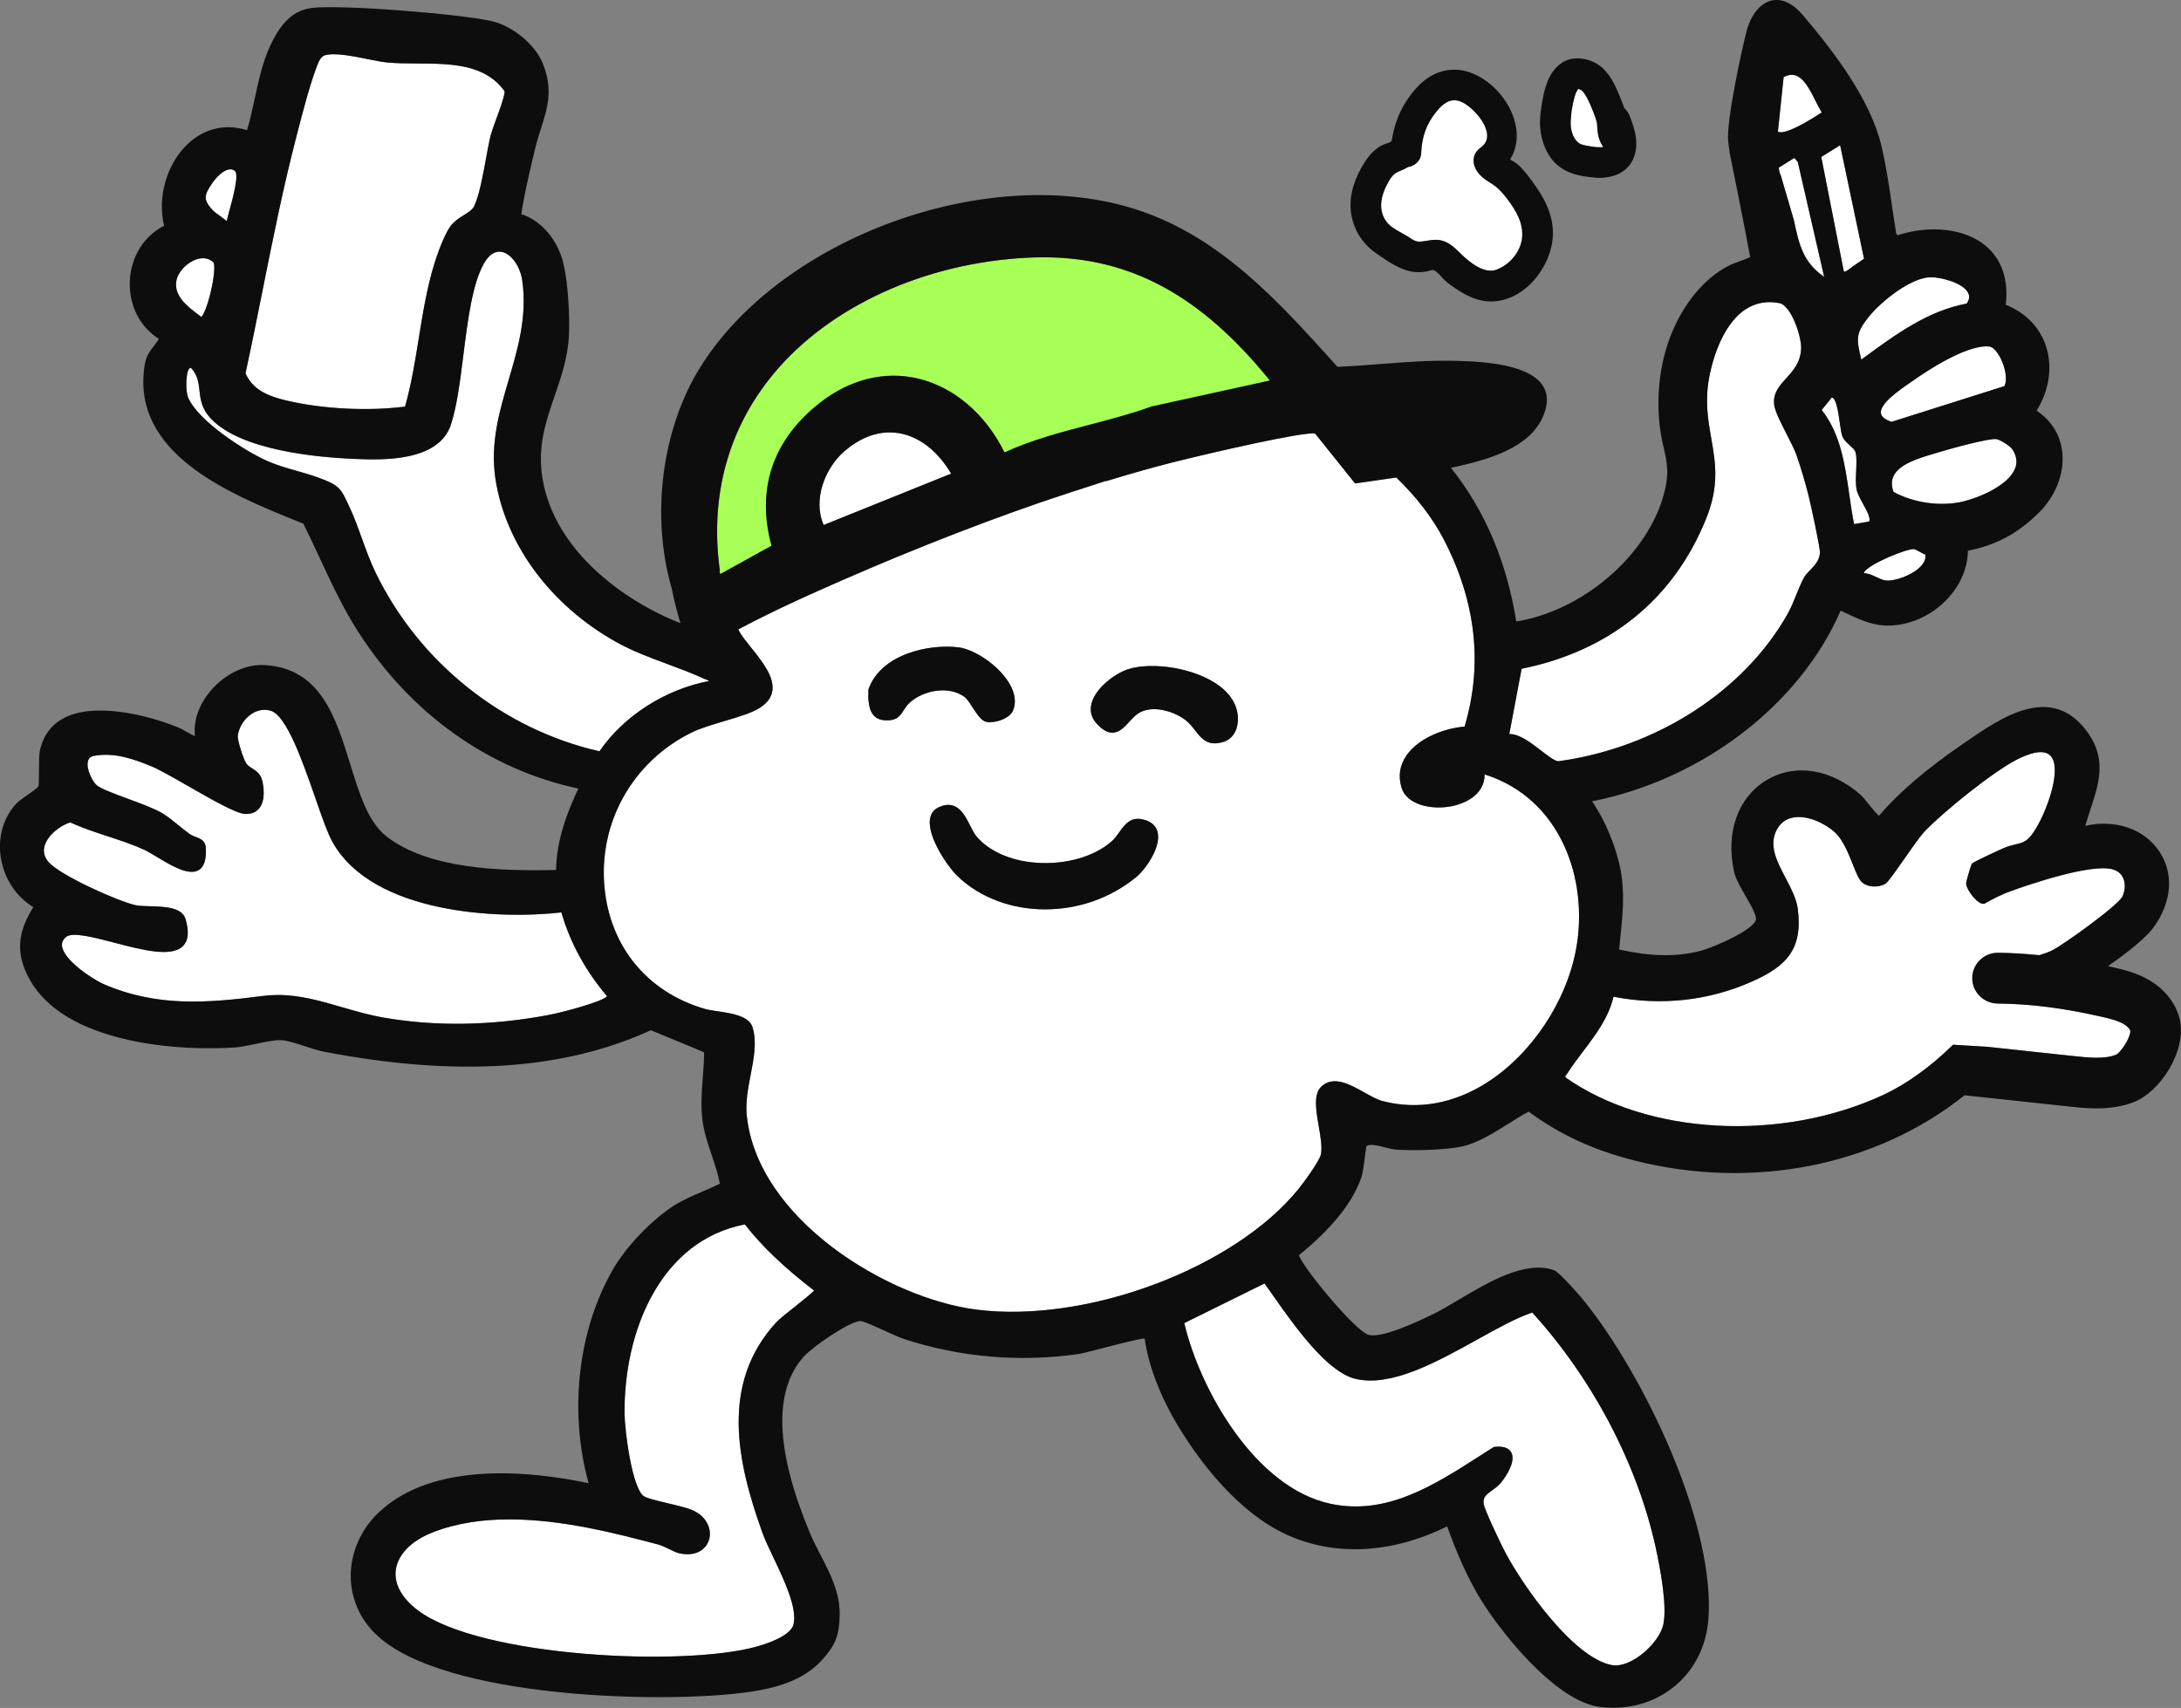 <?xml version="1.0" encoding="UTF-8"?>
<svg id="Layer_2" data-name="Layer 2" xmlns="http://www.w3.org/2000/svg" viewBox="0 0 1249.19 978.33">
  <rect x="0" y="0" width="1249.19" height="978.33" fill="#808080" stroke="none"/>
  <defs>
    <style>
      .cls-1 {
        fill: #0d0d0d;
      }

      .cls-2 {
        fill: #fff;
      }

      .cls-3 {
        fill: #a8ff55;
      }
    </style>
  </defs>
  <g id="Layer_1-2" data-name="Layer 1">
    <g>
      <path class="cls-2" d="M1067.1,288.67c-1.74-3.19-3.39-6.2-3.78-8.58-.53-3.18-.36-6.9-.18-10.49.2-4.09.39-7.95-.44-10.73-.35-1.17-1.7-2.39-3.13-3.68-1.63-1.47-3.31-2.99-4.19-4.93-.71-1.56-1.15-4.67-1.66-8.28-.75-5.32-1.79-12.62-3.93-14.05-.2-.14-.4-.2-.62-.2h-.03l-5.75,7.12c10.79,13.58,13.34,31.29,15.8,48.43.81,5.64,1.65,11.47,2.77,16.95l8.52-1.48c1.31-1.49-1.28-6.24-3.37-10.09Z"/>
      <path class="cls-2" d="M1066.08,206l1.29-.95c18.06-13.28,36.72-27,59.08-31.15,1.53-2.23,1.8-4.26.79-6.2-2.92-5.67-15.51-8.98-21.49-8.89-11.04.17-27.8,13.36-35.17,22.41-8.02,9.86-7.29,13.04-4.5,24.78Z"/>
      <path class="cls-2" d="M1110.85,258.94c-.99.3-2.04.61-3.14.94-8.32,2.45-19.71,5.8-23.09,12.67-1.33,2.7-1.35,5.73-.07,9.24,11.69,6.38,27.3,8.52,39.9,5.47,9.92-2.41,26.01-9.44,29.72-18.92,1.41-3.59.86-7.3-1.6-11.01-1.21-1.83-7.05-5.51-9.19-5.8-4.19-.49-24.94,5.08-32.53,7.42Z"/>
      <path class="cls-2" d="M1094.13,219.14c-6.16,4.23-17.63,12.1-16.83,17.58.29,2,2.34,3.65,6.1,4.92l64.58-20.44c1.97-3.52.58-10.36-1.87-15.46-2.06-4.28-4.66-7.06-6.79-7.26-.48-.05-.99-.07-1.51-.07-13.18,0-34.94,14.6-41.49,19.22-.64.45-1.39.96-2.2,1.52Z"/>
      <path class="cls-2" d="M1099.82,316.23c-1.27-.7-2.86-1.57-3.45-1.66-3.74-.57-26.05,8.46-28.67,13.26-.12.22-.17.38-.18.5,2.61.05,4.96,1.18,7.25,2.26,1.77.85,3.45,1.64,5.11,1.88,5.08.7,15.65-2.94,20.48-8.31,1.94-2.16,2.75-4.3,2.4-6.4-.86-.38-1.92-.96-2.95-1.53Z"/>
      <path class="cls-2" d="M802.59,133.33c1.13.62,2.26,1.24,3.33,1.9.51.32,1.01.65,1.5.98,1.78,1.18,3.32,2.21,5.39,2.21.08,0,.17,0,.25,0,1.47-.06,2.91-.29,4.29-.52,1.59-.26,3.21-.53,4.91-.53,1.33,0,2.71.16,4.16.62,4.09,1.28,7.12,4.28,10.05,7.17,5.72,5.67,13.86,11.8,20.54,9.36,7.64-2.79,13.68-10.06,14.69-17.68,1.19-8.97-3.6-16.63-8.95-23.57-2.56-3.31-5.04-5.99-8.85-8.33-3.33-2.04-7.02-4.55-8.89-8.59-2.11-4.55-.94-8.98,3.11-11.86,2.65-1.88,3.87-4.41,3.63-7.51-.56-7.18-8.68-15.64-14.02-18.3-5.61-2.81-10.36-.92-15.85,6.28-5.05,6.64-7.48,13.58-7.88,22.51-.23,5.25-4.18,7.69-7.59,8.22-1.48.93-3.06,1.61-4.89,2.4l-.93.41c-3.16,1.38-4.71,4.4-6.36,7.59l-.17.31c-1.93,3.71-5.77,13.17.14,20.76,2.13,2.74,5.31,4.49,8.38,6.18Z"/>
      <path class="cls-2" d="M899.75,73.16s.15.76.21,1.14c.25,1.14.56,2.16.94,3.16.05.06.27.53.42.84l.12.24c.11.19.24.41.38.63l.38.61c.09.16.16.28.21.39l.28.28c.41.43.82.85,1.25,1.25.19.11.51.32,1.04.72.07.05.13.09.17.13l.12.03c1.25.39,2.22.65,3.15.83s1.91.34,2.88.49l1.86.28s.32.03.59.06l.6.06c1.25.1,2.51.05,3.59,0l.35-.09c-1.88-2.57-2.95-5.7-3.35-9.75-.13-1.33-.2-2.67-.26-4.01,0-.02-.05-.21-.16-.61-.17-.68-.37-1.34-.58-2-.88-2.67-1.99-5.3-3.07-7.83,0,0,0-.02,0-.02h0c-.11-.21-.22-.45-.33-.7-.17-.4-.36-.83-.42-.93-.29-.62-.58-1.22-.9-1.82-.6-1.16-1.27-2.28-2.05-3.43l-.3-.36c-.41-.4-.7-.69-1-.97-.14-.1-.22-.14-.24-.16l-.91-.42c-.2-.08-.44-.17-.55-.2-.07-.02-.18-.03-.3-.04l-.13.12.02.02c-.41.73-.81,1.46-1.2,2.21l-.4,1.18c-.24.75-.46,1.51-.66,2.27-.41,1.55-.76,3.23-1.07,5.11l-.14.72c-.12.61-.24,1.24-.26,1.85h0c-.01.21-.03.4-.05.52-.28,2.44-.46,4.48-.38,6.56.02.56.07,1.11.13,1.66h0Z"/>
      <polygon class="cls-2" points="908.03 52.53 908.03 52.53 908.03 52.53 908.03 52.53"/>
      <path class="cls-2" d="M724.28,735.17l-45.98,22.7c8.79,37.66,40.32,94.18,83.68,103.49,32.14,6.9,59.37-10.58,85.7-27.48,2.59-1.66,5.16-3.31,7.72-4.93l.44-.15c.85-.09,1.64-.14,2.4-.14,3.71,0,6.18,1.11,7.35,3.31,2.64,4.95-2.56,13.31-6.04,17.47-1.47,1.76-3.29,3.06-4.9,4.22-3.18,2.29-5.48,3.94-4.85,7.81.6,3.73,9.87,23.09,12.57,28.17,9.69,18.26,38.43,59.76,60.73,64.13,10.91,2.11,27.43-12.58,29.62-23.42,2.21-10.82-1.86-32.37-4.48-44.25-10.5-47.6-36.23-96.51-70.64-134.27-9.21,3.11-20.15,9.18-31.71,15.6-22.98,12.76-49.02,27.22-69.48,22.4-16.5-3.89-35.31-30.7-47.75-48.45-1.6-2.28-3.08-4.38-4.39-6.22Z"/>
      <path class="cls-2" d="M426.6,701.35c-48.26,9.29-69.38,61.11-68.88,108.53.1,9.74,4.34,42.89,11.12,47.23,1.84,1.18,7.8,2.59,13.57,3.97,5.47,1.3,11.12,2.64,14.17,3.97,8.62,3.74,11.28,11.46,9.47,17.16-1.54,4.81-6.85,9.68-16.78,7.59-1.82-.39-3.83-1.37-5.95-2.42-2.14-1.05-4.34-2.14-6.56-2.72-23.26-6.12-54.47-14.33-84.93-14.33-15.11,0-30.02,2.02-43.7,7.31-12.42,4.81-20.24,12.69-21.44,21.63-1.09,8.07,3.51,16.38,12.96,23.39,35.61,26.43,151.77,32.32,193.95,20.48,12.23-3.44,19.85-8.09,20.92-12.78,2.14-9.39-5.37-25.21-11.42-37.91-2.58-5.44-5.02-10.57-6.52-14.73-14.27-39.77-24.47-85.17,8.21-120.46,1.43-1.55,5.54-4.81,9.88-8.27,4.09-3.25,10.06-8,11.57-9.75-17.47-13.5-29.75-25.23-39.65-37.89Z"/>
      <path class="cls-2" d="M190.42,482.27c-2.79-4.99-6.04-14.33-9.8-25.15-7.3-20.97-16.39-47.07-25.43-49.95-3.6-1.15-7.49-.55-10.95,1.66-4.28,2.74-7.44,7.7-8.06,12.63-.29,2.34,3.18,13.25,4.78,15.71.82,1.26,2.09,2.08,3.45,2.94,2.29,1.46,4.89,3.11,5.84,7.29.73,3.2,2,11.14-1.89,15.76-1.87,2.22-4.57,3.24-8.14,3.06-5.12-.28-18.98-8.22-32.38-15.9-8.55-4.9-16.63-9.52-21.14-11.38-9.83-4.05-21.28-8.18-32.87-5.97-1.89.36-3.02,1.35-3.47,3.03-1.17,4.42,2.67,11.79,5.02,13.79,2.43,2.06,10.35,4.98,18.01,7.81,7.41,2.74,15.09,5.57,19.34,8.1,3.24,1.93,6.5,4.59,9.67,7.16,2.06,1.68,4.2,3.42,6.24,4.88,1,.71,2.21,1.17,3.39,1.62,2.61.99,5.58,2.12,5.82,6.13.42,6.8-.89,11.02-3.99,12.89-5.8,3.5-15.97-2.66-24.15-7.6-2.65-1.6-5.15-3.11-6.99-3.96-6.77-3.12-14.05-5.5-21.09-7.8-7.13-2.33-14.51-4.75-21.43-7.95-5.89,1.88-12.87,7.32-14.64,13.39-.98,3.36-.24,6.49,2.21,9.29,6.77,7.79,39.59,22.42,49.83,24.75,1.93.44,4.92.52,8.08.6,8.28.21,18.59.48,20.59,7.36,2.09,7.22,1.64,12.24-1.41,15.37-6.58,6.74-23.33,2.36-39.55-1.89-11.63-3.04-23.68-6.19-27.35-3.32-1.91,1.49-2.71,3.24-2.44,5.33,1.06,8.39,18.28,19.33,23.6,21.66,30.5,13.32,59.44,11.01,91.42,6.89,2.96-.38,5.84-.55,8.69-.55,12.65,0,24.36,3.4,36.62,6.97,7.69,2.23,15.63,4.54,23.91,5.98,29.76,5.16,61.4,4.67,94.07-1.43,8.95-1.67,31.85-7.92,33.86-10.83-12.36-14.53-21.15-30.67-26.16-48-35.82,4.12-108.08.94-131.12-40.37Z"/>
      <path class="cls-2" d="M406.13,390.1c-.3-.33-.83-.54-1.65-.84-.36-.13-.71-.26-1.04-.41-6.84-3.17-14.06-5.84-21.05-8.43-9.92-3.67-20.18-7.46-29.64-12.78-37.52-21.06-63.3-56-68.98-93.46-3.08-20.35,2.36-38.8,7.61-56.64,5.26-17.86,10.7-36.32,7.75-56.92-1.17-8.15-6.33-15.32-11.77-16.34-3.8-.71-7.34,1.61-10.21,6.71-6.64,11.82-9.22,32.35-11.71,52.19-1.9,15.12-3.7,29.41-7.16,40.04-6.99,21.47-39.76,20.22-53.76,19.71-23.84-.9-66.4-5.08-83.55-22.97-5.54-5.78-6.14-11.14-6.72-16.33-.5-4.47-.97-8.69-4.81-12.87-.44-.13-.69.02-.93.26-2.23,2.23-2.21,13.05-.84,16.46,5.38,13.36,32.62,31,45.72,36.71,5.56,2.43,11.15,4,16.56,5.53,3.98,1.13,8.1,2.29,12.16,3.78,12.38,4.54,13.03,5.96,18.08,16.96l.39.84c2.57,5.58,4.68,11.46,6.73,17.16,2.32,6.45,4.72,13.12,7.83,19.54,24.97,51.53,72.87,89.75,128.22,102.35,13.77-20.19,37.67-35.51,62.77-40.26Z"/>
      <path class="cls-2" d="M850.35,443.6c.1,10.61-9.55,16.35-18.92,18.21-11.77,2.33-25.68-.94-28.61-10.44-2.07-6.71-1.15-12.96,2.74-18.59,7.05-10.2,22.05-15.69,33.32-16.58,10.6-35.56,6.56-71.67-12.01-107.35-6.34-12.17-15.71-24.38-27.12-35.32l-23.59,3.4-22.88-28.56c-5.61-1.48-60.57,11.18-81.93,16.57-10.53,2.66-22.16,5.93-36.6,10.31l-1.35.41v-.2l-8.89,2.92c-7.23,2.28-14.86,4.78-23.31,7.65l-5.06,1.69c-41.73,14.38-87.55,32.7-132.51,52.98-9.94,4.48-24.91,11.39-40.78,19.86.05.08.09.16.13.24.29.55.57,1.09.89,1.61,1.52,2.54,3.88,5.47,6.37,8.58,6.29,7.83,13.42,16.71,12.14,24.8-.58,3.68-2.9,6.88-6.89,9.49-4.68,3.07-12.41,5.36-20.59,7.78-6.89,2.04-14.01,4.15-19.24,6.77-33.4,16.72-52.81,51.36-49.45,88.22,3.12,34.2,24.61,60.32,57.49,69.86,1.9.55,4.56.95,7.37,1.36,8.04,1.19,18.04,2.68,19.99,9.22,2.52,8.47.77,17.56-1.1,27.18-1.49,7.69-3.02,15.63-2.23,23.33,6.11,59.41,80.84,104.81,131.73,111.2,63.09,7.95,147.46-23.71,184.25-69.09,3.42-4.23,12.3-16.42,12.93-20.09.72-4.24-.32-10.19-1.31-15.94-1.56-9.05-3.18-18.4,1.59-22.76,6.99-6.37,16.29-1.16,24.51,3.44,3.8,2.13,7.39,4.14,10.52,4.96,20.03,5.22,40.7,1.55,59.8-10.62,25.5-16.26,45.54-46.37,51.06-76.7,7.16-39.35-8.6-85.98-52.43-99.79ZM517.56,406.88c-2.09,3.24-3.96,6.3-11.28,5.66-8.05-.72-8.64-8.56-8.97-12.77l.07-4.81c7-20.21,34.44-26.26,51.66-24.15,8.74,1.09,22.9,9.97,29.24,20.98,3.16,5.49,3.82,10.77,1.91,15.25-1.78,4.17-8.55,6.65-13.28,6.65-.7,0-1.36-.05-1.95-.17-2.87-.54-5.43-4.48-7.9-8.28-1.58-2.43-3.22-4.95-4.61-5.99-9.12-6.81-23.93-3.7-31.53,3.33-1.49,1.39-2.45,2.87-3.38,4.3ZM650.77,502.41c-15.05,12.33-33.91,18.48-52.28,18.48s-37.14-6.44-50.37-19.3c-4.93-4.79-17.14-22.05-15.45-32.54.49-3.03,2.1-5.23,4.78-6.53,10.44-5.06,14.95,3.93,18.26,10.49,1.16,2.3,2.26,4.48,3.45,5.92,7.16,8.63,19.69,14.19,34.38,15.26,16.87,1.23,33.49-3.54,43.34-12.43,1.6-1.44,2.92-3.3,4.21-5.09,3.08-4.32,6.31-8.8,13.16-7.37,6.05,1.25,8.11,4.67,8.76,7.33,2.12,8.6-6.85,21.36-12.25,25.78ZM700.93,424.92c-1.95.62-3.66.89-5.16.89-5.49,0-8.33-3.64-11.3-7.45-1.68-2.16-3.43-4.39-5.78-6.12-6.95-5.11-20.3-9.25-28.25-2.47-1.19,1.01-2.36,2.3-3.51,3.54-2.88,3.14-5.86,6.39-9.82,6.39h-.05c-2.89-.02-5.86-1.78-9.08-5.38-2.95-3.29-3.91-7.26-2.78-11.46,2.44-9.07,13.67-17.15,20.83-19.5,13.51-4.42,39.15-.99,53.23,10.2,7.01,5.57,10.36,12.53,9.69,20.15-.48,5.5-3.55,9.8-8.02,11.21Z"/>
      <path class="cls-2" d="M509.6,247.69c-8.75,0-17.56,3.6-25.76,10.6-11.14,9.5-18.54,27.81-12.07,42.43l72.99-29.41c-7.65-12.92-18.14-21.12-29.66-23.14-1.83-.32-3.66-.48-5.51-.48Z"/>
      <path class="cls-2" d="M164.41,229.5c20.63,4.82,46.45,6.11,67.59,3.39,3.59-12.66,5.76-26.08,7.85-39.07,2.27-14.11,4.63-28.69,8.81-42.4,1.78-5.82,5.76-16.97,9.36-21.87,2.13-2.89,5.07-4.72,7.66-6.34,2.54-1.58,4.73-2.94,5.78-4.93.37-.69.73-1.6,1.07-2.49,2.39-6.21,4.15-15.83,5.71-24.32,1-5.45,1.94-10.6,2.94-14.45.46-1.73,1.6-4.89,2.94-8.54,1.1-3,2.29-6.28,3.24-9.17.97-2.97,1.51-5.11,1.62-6.37l.03-.26c.01-.13.03-.26.03-.37-11.15-15.73-30.83-15.85-49.87-15.95-6.01-.04-11.68-.07-17.14-.56-3.19-.29-7.34-1.12-11.73-2-4.04-.81-8.22-1.65-12.18-2.19-5.51-.74-9.46-.72-12.08.06-2.48.74-3.78,4.22-4.72,6.75l-.12.31c-3.89,10.33-7.94,25.95-10.89,37.36l-.59,2.31c-7.51,28.93-13.51,58.87-19.31,87.83-3.14,15.64-6.38,31.82-9.81,47.63,4.21,9.33,12.56,13.01,23.8,15.63Z"/>
      <path class="cls-2" d="M115.34,181.55c1.12-.87,3.55-6.31,5.59-15.29,2.22-9.81,2.07-15.29,1.25-16.05-3.17-2.92-6.96-2.52-9.58-1.67-5.49,1.79-10.56,7.11-11.54,12.11-1.75,8.91,6.44,15.04,13.03,19.96l1.25.94Z"/>
      <path class="cls-2" d="M126.11,123.78c1.29.94,2.61,1.89,3.74,2.83.36-1.58.92-3.65,1.58-6.08,1.99-7.27,5.68-20.81,3-22.72-.78-.55-1.61-.83-2.52-.83-.29,0-.59.03-.9.09-3.51.64-7.39,4.79-9.67,8.15-4.5,6.66-4.94,9.11.18,14.87.93,1.05,2.79,2.39,4.58,3.69Z"/>
      <path class="cls-2" d="M882.75,430.01c3.88,3,7.92,6.08,9.89,6.04,55.82-7.67,106.11-39.94,131.13-84.23,1.99-3.53,3.57-7.4,5.08-11.15,1.43-3.53,2.77-6.86,4.45-9.93.76-1.39,2.03-2.7,3.38-4.09,2.54-2.61,5.41-5.57,5.7-9.89.2-2.92-5.14-27.26-6.46-32.64-1.82-7.39-4.77-17.31-7.04-23.6-1.14-3.16-3.33-7.43-5.63-11.95-3.26-6.37-6.63-12.97-7.08-16.68-.82-6.69,2.94-10.84,6.91-15.23,4.07-4.5,8.28-9.14,8.53-17.25.21-6.52-5.59-24.48-12.57-25.81-7.28-1.38-13.92-.08-19.71,3.89-14.12,9.68-19.21,32.21-20.43,38.88-2.47,13.5-.6,24.23,1.21,34.6,2.44,13.97,4.75,27.18-2.88,46.06-18.59,46.07-55.14,75.82-105.72,86.05l-7.06,37.41c.11,0,.22,0,.34,0,5.64,0,12.15,5.03,17.95,9.53Z"/>
      <path class="cls-3" d="M412.22,327.29c-.04.67-.06,1.01.46,1.45l29.22-16.17c-8.88-32.52.76-60.88,27.92-82.04,17.07-13.31,36.91-18.19,55.81-13.76,20.72,4.85,38.79,20.27,49.71,42.36,15.69-7.21,32.53-11.61,48.82-15.88,11.71-3.06,23.83-6.24,35.39-10.42l67.78-14.88c-39.24-48.53-79.64-70.6-129.78-70.6-3.02,0-6.07.08-9.16.24-58.93,3.03-113.28,27.9-145.36,66.53-25.81,31.07-36.47,69.74-30.83,111.81.07.48.05.91.02,1.33Z"/>
      <path class="cls-2" d="M1216.33,586.53c-3.31-1.93-7.78-3.05-12.45-4.12-21.66-4.97-41.23-7.46-59.82-7.6-1.55,0-3.12-.3-4.78-.9-5.81-2.08-9.69-7.61-9.65-13.74.06-7.96,6.61-14.43,14.61-14.43h.03c7.01.05,14.78.51,23.77,1.38,2.73-.85,5.55-1.8,7.82-3,6.91-3.64,37.84-25.83,39.92-30.89,1.53-3.72,1.6-7.54.21-10.48-1.1-2.32-3.02-3.92-5.7-4.73-12.21-3.72-48.12,8.62-58.82,12.48-4.45,1.61-9.28,3.92-14.76,7.06l-.35.12c-1.08.17-2.44-.41-3.98-1.72-2.89-2.46-6.25-7.37-6.27-10.01,0-.98,2.72-10.46,3.39-11.29.92-1.15,17.47-8.62,17.63-8.69,3.1-1.34,5.57-1.93,7.56-2.4,4.56-1.07,7.07-1.66,11.77-9.63,6.41-10.88,14.58-33.87,8.05-40.98-3.06-3.32-9.2-2.81-18.27,1.57-13.93,6.71-43.96,31.11-54.19,42.01-2.27,2.43-6.88,9.02-11.34,15.39-5.78,8.28-9.4,13.39-10.74,14.2-3.98,2.42-9.96,2.15-13.31-.61-1.96-1.61-3.51-5.52-5.48-10.48-2.5-6.28-5.59-14.1-10.36-18.42-5.6-5.07-15.35-9.63-23.19-8.46-4.13.6-7.32,2.7-9.47,6.24-5.56,9.17-.64,18.56,4.57,28.51,3.03,5.78,6.17,11.77,6.95,17.63,3.14,23.58-7.1,33.07-25.84,41.5-24.83,11.16-52.37,14.22-79.7,8.85-2.77,12-10.19,21.8-17.38,31.29-3.27,4.31-6.36,8.39-9.05,12.68-.2.32-.44.61-.66.89-.62.77-.72.88-.25,1.5,46.9,32.92,123.38,37.08,181.92,9.88,13.15-6.11,26.83-15.93,39.59-28.41l.32-.31,19.8,1.2,49.35,5.3c8.16.87,17.36,1.86,23.93-.68h0c3.2-1.26,8.87-10.61,8.43-13.91-.15-.65-1.35-2.37-3.81-3.82Z"/>
      <path class="cls-2" d="M1027.71,90.48l-8.93,5.58c.07.33.13.69.18,1.06.14.89.36,2.24.69,2.62l.2.38,7.65,26.08c3.01,14.6,5.53,24.24,17.32,32.41l-15.11-65.81-1.99-2.32Z"/>
      <path class="cls-2" d="M1056,155.14h.04s.24.55.24.55c.13-.03.36-.08.71-.22.73-.29,2.35-1.3,4.17-2.84l6.48-4.4-13.69-65.07-10.81,6.75,12.85,65.22Z"/>
      <path class="cls-2" d="M1043.43,64.42c-1.21-1.94-2.37-4.25-3.59-6.67-3.05-6.1-6.51-13.01-11.46-14.54-2.09-.64-4.3-.33-6.79.95l-3.28,31.19c.16.14.4.28.81.37,1.99.43,7.78-.53,24.3-11.29Z"/>
      <path class="cls-1" d="M787.92,144.9l.05.03c6.14,4.33,14.56,10.27,22.61,10.92,1.96.17,4.01.05,6.48-.34.46-.07,1.01-.23,1.58-.41.79-.24,1.77-.55,2.28-.42,1.45.33,3.31,2.36,4.96,4.15,1.06,1.16,2.07,2.26,3,2.97,7.39,5.59,15.5,10.77,24.75,10.88.11,0,.22,0,.32,0,19.12,0,34.46-19.6,35.44-37.27.52-9.31-2.71-18.75-9.89-28.86l-.26-.36c-3-4.22-6.09-8.57-9.92-11.99-1.08-.97-2.58-1.81-4.03-2.61-.13-.07-.26-.14-.38-.21,3.79-6.07,4.79-13.33,2.89-21.08-2.71-11.01-10.86-21.29-21.29-26.82-12.14-6.46-25.15-4.04-34.79,6.43-8.06,8.75-12.83,18.77-14.56,30.63-.22.23-.42.45-.61.68l-.2.12c-.15.08-.36.21-.66.33-.4.17-.83.3-1.26.43-.42.13-.85.26-1.26.42-1.97.78-3.59,1.73-5.24,3.08-2.99,2.47-5.68,5.91-8.23,10.53-4.94,8.94-6.89,17.16-5.96,25.13,1.14,9.59,6.17,17.98,14.19,23.64ZM794.08,106.39l.17-.31c1.65-3.19,3.21-6.2,6.36-7.59l.93-.41c1.82-.79,3.41-1.48,4.89-2.4,3.41-.53,7.35-2.97,7.59-8.22.4-8.93,2.83-15.87,7.88-22.51,5.49-7.21,10.25-9.09,15.85-6.28,5.34,2.67,13.46,11.12,14.02,18.3.24,3.1-.98,5.63-3.63,7.51-4.05,2.88-5.22,7.32-3.11,11.86,1.87,4.04,5.57,6.55,8.89,8.59,3.82,2.33,6.3,5.01,8.85,8.33,5.35,6.95,10.13,14.61,8.95,23.57-1.01,7.62-7.05,14.89-14.69,17.68-6.68,2.44-14.82-3.69-20.54-9.36-2.92-2.9-5.96-5.89-10.05-7.17-1.45-.46-2.83-.62-4.16-.62-1.7,0-3.32.27-4.91.53-1.39.23-2.82.47-4.29.52-.09,0-.17,0-.25,0-2.07,0-3.62-1.03-5.39-2.21-.49-.33-.98-.66-1.5-.98-1.08-.66-2.21-1.28-3.33-1.9-3.07-1.69-6.25-3.43-8.38-6.18-5.91-7.6-2.07-17.05-.14-20.76Z"/>
      <path class="cls-1" d="M891.99,94.52c6.06,5.3,13.81,6.47,21.23,7.21.96.1,1.95.15,2.96.15,7.26,0,15.34-2.66,18.98-10.27,4.09-8.57,1.33-17.28-1.84-25.46-.63-1.64-1.72-3.17-3.06-4.31l-.2-.61c-.29-.87-.58-1.75-.94-2.64l-.52-1.3c-2.34-5.78-4.75-11.76-9.06-16.65-4.77-5.42-12.37-8.12-19.33-6.94-4.94.86-9.57,4.56-12.41,9.92-1.98,3.76-3.38,8.19-4.29,13.54-.85,4.97-1.82,10.62-1.35,15.97.78,8.95,4.27,16.54,9.8,21.39ZM908.03,52.53h0s0,0,0,0h0ZM900,64.95c.02-.13.03-.31.05-.52h0c.01-.61.14-1.23.26-1.85l.14-.72c.31-1.88.66-3.56,1.07-5.11.2-.76.42-1.53.66-2.27l.4-1.18c.39-.74.79-1.47,1.2-2.21l-.02-.02.13-.12c.11,0,.22.02.3.04.12.04.36.13.55.2l.91.42s.11.06.24.16c.3.28.59.57,1,.97l.3.36c.78,1.15,1.45,2.27,2.05,3.43.32.59.61,1.2.9,1.82.05.11.24.54.42.93.11.25.22.49.33.69h0s0,.02,0,.03c1.08,2.54,2.19,5.16,3.07,7.83.21.66.42,1.32.58,2,.11.4.17.59.16.61.05,1.33.13,2.68.26,4.01.4,4.05,1.47,7.19,3.35,9.75l-.35.09c-1.08.05-2.34.09-3.59,0l-.6-.06c-.27-.03-.55-.06-.59-.06l-1.86-.28c-.96-.15-1.92-.29-2.88-.49s-1.89-.44-3.15-.83l-.12-.03s-.11-.08-.17-.13c-.53-.4-.85-.6-1.04-.72-.43-.4-.84-.82-1.25-1.25l-.28-.28c-.05-.1-.13-.23-.21-.39l-.38-.61c-.14-.21-.27-.43-.38-.63l-.12-.24c-.15-.31-.38-.78-.42-.84-.38-1-.69-2.02-.94-3.16-.07-.37-.2-1.14-.21-1.14h0c-.05-.54-.11-1.1-.13-1.65-.08-2.08.09-4.12.38-6.56Z"/>
      <path class="cls-1" d="M654.26,469.3c-6.85-1.43-10.08,3.05-13.16,7.37-1.28,1.8-2.61,3.65-4.21,5.09-9.86,8.89-26.48,13.66-43.34,12.43-14.7-1.07-27.23-6.63-34.38-15.26-1.2-1.44-2.29-3.62-3.45-5.92-3.31-6.56-7.82-15.55-18.26-10.49-2.68,1.3-4.29,3.5-4.78,6.53-1.69,10.49,10.52,27.75,15.45,32.54,13.23,12.85,31.55,19.3,50.37,19.3s37.24-6.15,52.28-18.48c5.4-4.43,14.37-17.18,12.25-25.78-.65-2.65-2.71-6.08-8.76-7.33Z"/>
      <path class="cls-1" d="M699.26,393.56c-14.08-11.19-39.71-14.62-53.23-10.2-7.16,2.34-18.39,10.42-20.83,19.5-1.13,4.21-.17,8.17,2.78,11.46,3.22,3.6,6.19,5.37,9.08,5.38h.05c3.97,0,6.95-3.25,9.82-6.39,1.14-1.24,2.32-2.53,3.51-3.54,7.95-6.78,21.31-2.65,28.25,2.47,2.35,1.72,4.09,3.96,5.78,6.12,2.97,3.81,5.81,7.45,11.3,7.45,1.51,0,3.21-.27,5.16-.89,4.47-1.41,7.54-5.71,8.02-11.21.67-7.62-2.68-14.58-9.69-20.15Z"/>
      <path class="cls-1" d="M552.47,399.25c1.39,1.04,3.03,3.56,4.61,5.99,2.48,3.8,5.04,7.74,7.9,8.28.59.11,1.25.17,1.95.17,4.73,0,11.5-2.48,13.28-6.65,1.91-4.48,1.25-9.76-1.91-15.25-6.34-11.01-20.5-19.89-29.24-20.98-17.23-2.11-44.66,3.94-51.66,24.15l-.07,4.81c.32,4.21.92,12.05,8.97,12.77,7.32.64,9.19-2.42,11.28-5.66.93-1.43,1.89-2.91,3.38-4.3,7.59-7.03,22.41-10.14,31.53-3.33Z"/>
      <path class="cls-1" d="M1248.51,584.04c-2.07-9.08-8.47-17.32-17.54-22.61-6.82-3.98-13.91-5.81-20.59-7.34-1.02-.24-2.03-.43-3.02-.63,6.55-4.56,20.71-14.85,25.95-22.02,10.77-14.72,12-31.16,3.27-43.99-8.66-12.72-25.08-18.29-42.2-14.41.9-3.14,1.91-6.23,2.9-9.23,4.87-14.83,9.47-28.84-1.42-44.09-20.55-28.77-49.23-9-70.18,5.43l-1.8,1.24c-20.75,14.26-36.37,27.65-47.72,40.91-1.35-1.07-4.5-4.98-6.29-7.19-1.76-2.19-3.16-3.91-3.92-4.59-16.94-15.03-37.56-18.42-53.83-8.82-16.75,9.89-23.97,30.19-18.84,52.97.86,3.81,3.76,8.82,6.56,13.67,2.97,5.14,6.04,10.45,5.9,13.14-.32,5.84-24.69,16.49-32.52,18.39-13.67,3.32-27.84,3.02-45.83-.95.22-2.33.46-4.65.69-6.96,1.33-12.92,2.57-25.12.21-38.12-2.45-13.44-8.99-29.2-16.43-39.81,63.26-12.6,118.92-55.29,142.39-109.24l1.95.92c7.34,3.5,14.92,7.12,23.06,7.59,11.91.62,24.64-4.22,34.03-13.13,8.76-8.3,13.66-18.83,13.86-29.73,15.72-3.03,28.13-9.6,40.12-21.24,9.98-9.69,15.19-22.75,13.94-34.96-1.01-9.93-6.1-18.21-14.72-24.01,7.28-11.76,9.23-25.19,5.33-37.01-3.56-10.79-11.71-19.15-23-23.62,1.71-14.47-2.32-26.19-11.69-33.93-11.75-9.71-31.43-12.01-50.23-5.94l-.81-.74c-.83-5.11-1.58-10.25-2.34-15.39-1.66-11.4-3.38-23.18-6.02-34.54-6.33-27.14-27.51-54.63-45.25-75.56-5.63-6.63-11.97-9.52-17.79-8.2-6.5,1.49-11.88,8.12-14.39,17.76-2.91,11.25-11.61,51.54-10.49,62.84.18,1.78.46,3.76.86,6.16l-.09.02.2,1c.09.43,8.7,42.9,11.65,59.16-1.88.92-3.82,1.63-5.88,2.37-2.34.84-4.77,1.71-7.13,2.96-21.34,11.27-42.7,43.62-39.15,88.02.53,6.59,1.66,11.6,2.66,16.02,1.98,8.77,3.55,15.7-.88,29.65-10.78,33.9-46.6,63.72-83.6,69.74-5.45-34.18-18.02-63.78-37.41-88.01,21.89-4.69,45.4-11.44,53-30.05,2.75-6.72,2.59-12.49-.48-17.15-8.74-13.29-39.07-13.88-52.01-14.13-13.53-.27-27.31.81-40.64,1.84-8.15.63-16.59,1.29-24.85,1.62l-1.76-1.94c-32.11-35.6-65.32-72.41-112.84-87.97-84.7-27.74-204.19,15.45-250.68,90.61-21.77,35.22-28.08,84.77-16.08,126.16,1.29,6.57,2.98,13.28,5.02,19.98-32.78-12.81-72.42-41.89-79.05-83.14-2.92-18.16,1.91-32.22,7.03-47.1,3.69-10.73,7.51-21.82,8.15-34.57.62-12.16-.69-35.64-4.69-46.3-4.25-11.34-12.66-19.96-22.6-23.21,1.7-11.15,4.33-22.31,6.88-33.11l.83-3.52c1.04-4.45,2.32-8.48,3.56-12.39,3.83-12.08,7.14-22.52.92-37.57-4.36-10.56-16.99-21.03-28.74-23.85-17.3-4.14-87.61-9.82-103.92-7.59-12.59,1.72-19.15,12.58-23.46,21.85-4.17,8.95-6.53,19.8-8.81,30.29-1.37,6.29-2.66,12.24-4.31,17.8-12.45-3.82-24.46-1.03-33.94,7.88-12.07,11.33-17.59,30.48-13.59,46.85-11.71,6.07-19.02,17.88-19.62,31.74-.59,13.76,5.62,26.08,16.65,33.14-.92,1.5-1.92,2.79-2.89,4.05-2.25,2.91-4.38,5.64-5.18,10.41-8.58,50.98,48.4,74.13,86.1,89.45l4.73,1.93c3.1,6.26,6.09,12.69,8.99,18.91,6.71,14.43,13.65,29.36,22.45,43.08,30.13,47,74.84,78.81,126.02,89.71-5.96,12.72-12.53,29.23-12.73,46.63-32.83.79-73.23-.75-97.03-19.13-10.57-8.16-15.56-24.27-20.83-41.33-8.36-27.02-16.99-54.95-48.81-56.88-10.67-.69-22.08,4.51-30.4,13.79-7.26,8.1-10.77,17.8-9.77,26.87-1.64-.61-3.16-1.49-4.74-2.42-1.55-.9-3.15-1.84-4.98-2.58-19.67-7.96-48.57-14.14-65.34-5.34-7.22,3.79-11.84,10.01-13.74,18.5-.52,2.34-.53,7.19-.54,11.87-.01,3.58-.02,8.04-.36,8.79-.46.89-3.78,3.2-6.21,4.88-2.49,1.73-4.84,3.37-6,4.57-7.66,7.91-11.07,19.17-9.36,30.88,1.77,12.13,8.72,22.82,18.67,28.81-7.51,12.3-10.85,23.74-3.36,39.05,8.23,16.82,25.93,28.85,52.59,35.76,27.49,7.12,55.3,6.28,65.98,5.6,3.59-.23,8.1-1.18,12.46-2.1,5.53-1.16,11.24-2.36,14.84-2.05,3.5.3,8.5,1.93,13.35,3.51,3.93,1.28,7.64,2.49,10.72,3.08,76.03,14.57,137.25,10.54,187.14-12.34l30.5,12.63c-.03,4.78-.39,9.65-.75,14.37-.57,7.69-1.18,15.64-.34,23.53.74,7.02,3.11,14.09,5.4,20.92,1.82,5.42,3.7,11.02,4.7,16.47-3.21,1.61-6.63,3.07-9.95,4.5-5.57,2.39-11.34,4.86-16.44,8.12-12.35,7.92-26.72,22.79-34.17,35.36-20.58,34.75-26.13,81.95-14.61,123.6-32.03-6.8-88.6-13.16-120.18,16.7-10.15,9.59-16,22.76-16.07,36.13-.06,12.73,5.06,24.71,14.42,33.72,38.74,37.33,168.14,39.96,214.84,32.86,13.24-2.01,29.86-5.94,41.03-18.52,7.45-8.39,9.54-13.88,9.76-25.53.23-12.61-5.39-23.49-10.83-34.02-2.19-4.23-4.44-8.6-6.29-13.02-19.77-47.37-20.92-81.31-3.43-100.88,4.88-5.46,26.32-20.33,32.4-20.33.07,0,.15,0,.21,0,1.67.11,8.38,3.14,13.77,5.58,4.44,2.01,8.64,3.91,10.95,4.67,31.9,10.49,66.48,13.47,100.01,8.62,2.12-.31,7.57-1.72,13.86-3.36,8.19-2.14,21.7-5.57,24.02-5.55,2.47,17.04,9.69,35.17,21.46,53.9,10.23,16.27,31.59,45.49,59.67,58.38,27.67,12.7,60.35,11.06,92.14-4.63,5.61,15.66,11.21,28.11,17.58,39.11,10.95,18.87,43.83,61.27,70.25,64.37,2.43.29,4.85.43,7.24.43,13.05,0,25.29-4.23,35.05-12.21,11.3-9.26,18.22-22.78,19.47-38.09,2.03-24.79-5.61-59.17-21.49-96.82-13.77-32.63-32.67-65.16-50.55-87.02-1.47-1.8-13.22-15.42-16.45-16.55-16.3-5.73-37.47,6.85-54.48,16.95-5.4,3.21-10.5,6.24-14.93,8.39-18.94,9.2-31.24,13.15-36.62,11.73-7.95-2.11-39.21-40.5-39.9-45.69,19.03-15.43,31.08-30.56,35.84-44.99.64-1.95,1.27-6.72,1.82-10.92.36-2.67.79-5.99.89-6.34,1.61-1.79,7.08-.39,11.06.64,2.17.56,4.22,1.08,5.74,1.19,10.77.72,28.4.25,38.01-1.81,8.75-1.86,18.04-7.68,27.02-13.3,3.93-2.46,7.65-4.8,11.12-6.65,17.89,13.2,37.27,22.13,60.91,28.09,67.57,17.03,138.09,3.01,188.77-37.45l59.41,6.37c4.87.53,10.39,1.13,16.26,1.13,8.05,0,15.01-1.18,21.26-3.59,15.05-5.83,30.46-29.28,26.32-47.34ZM1059.19,283.27c-2.46-17.14-5-34.86-15.8-48.43l5.75-7.12h.03c.22,0,.42.07.62.2,2.14,1.44,3.18,8.73,3.93,14.05.51,3.6.94,6.71,1.66,8.28.88,1.94,2.56,3.46,4.19,4.93,1.43,1.3,2.78,2.52,3.13,3.68.83,2.78.63,6.64.44,10.73-.17,3.59-.35,7.31.18,10.49.4,2.38,2.04,5.39,3.78,8.58,2.09,3.84,4.69,8.59,3.37,10.09l-8.52,1.48c-1.12-5.48-1.96-11.31-2.77-16.95ZM1027.5,126.19l-7.65-26.08-.2-.38c-.33-.38-.55-1.73-.69-2.62-.06-.37-.12-.73-.18-1.06l8.93-5.58,1.99,2.32,15.11,65.81c-11.79-8.17-14.31-17.81-17.32-32.41ZM1100.36,324.16c-4.83,5.36-15.4,9.01-20.48,8.31-1.66-.24-3.34-1.04-5.11-1.88-2.28-1.09-4.64-2.21-7.25-2.26,0-.12.06-.28.18-.5,2.61-4.8,24.92-13.83,28.67-13.26.59.1,2.17.97,3.45,1.66,1.03.57,2.09,1.15,2.95,1.53.34,2.1-.46,4.25-2.4,6.4ZM1152.57,257.32c2.47,3.71,3.01,7.42,1.6,11.01-3.7,9.48-19.8,16.51-29.72,18.92-12.6,3.05-28.22.91-39.9-5.47-1.29-3.51-1.27-6.53.07-9.24,3.38-6.87,14.77-10.22,23.09-12.67,1.1-.32,2.15-.63,3.14-.94,7.59-2.34,28.34-7.91,32.53-7.42,2.14.29,7.98,3.97,9.19,5.8ZM1137.82,198.4c.51,0,1.02.02,1.51.07,2.13.2,4.73,2.98,6.79,7.26,2.45,5.1,3.84,11.94,1.87,15.46l-64.58,20.44c-3.76-1.26-5.81-2.92-6.1-4.92-.8-5.47,10.67-13.35,16.83-17.58.81-.56,1.56-1.07,2.2-1.52,6.55-4.62,28.31-19.22,41.49-19.22ZM1105.75,158.81c5.98-.09,18.57,3.22,21.49,8.89,1,1.93.74,3.97-.79,6.2-22.37,4.15-41.03,17.88-59.08,31.15l-1.29.95c-2.79-11.74-3.51-14.92,4.5-24.78,7.37-9.06,24.13-22.25,35.17-22.41ZM1067.64,148.24l-6.48,4.4c-1.82,1.54-3.44,2.56-4.17,2.84-.35.14-.57.19-.71.22l-.24-.55h-.04s-12.85-65.22-12.85-65.22l10.81-6.75,13.69,65.07ZM1021.59,44.15c2.49-1.28,4.69-1.59,6.79-.95,4.95,1.54,8.41,8.44,11.46,14.54,1.21,2.43,2.37,4.73,3.59,6.67-16.52,10.76-22.31,11.72-24.3,11.29-.41-.09-.65-.23-.81-.37l3.28-31.19ZM871.52,383.08c50.59-10.24,87.14-39.98,105.72-86.05,7.63-18.88,5.32-32.08,2.88-46.06-1.82-10.37-3.68-21.1-1.21-34.6,1.22-6.67,6.31-29.21,20.43-38.88,5.79-3.97,12.43-5.27,19.71-3.89,6.98,1.32,12.78,19.29,12.57,25.81-.25,8.1-4.46,12.75-8.53,17.25-3.97,4.39-7.73,8.54-6.91,15.23.45,3.72,3.82,10.31,7.08,16.68,2.3,4.52,4.49,8.79,5.63,11.95,2.26,6.29,5.22,16.21,7.04,23.6,1.31,5.37,6.66,29.71,6.46,32.64-.29,4.33-3.17,7.29-5.7,9.89-1.35,1.39-2.62,2.7-3.38,4.09-1.68,3.08-3.02,6.41-4.45,9.93-1.51,3.75-3.08,7.62-5.08,11.15-25.02,44.29-75.31,76.57-131.13,84.23-1.97.05-6.01-3.04-9.89-6.04-5.8-4.49-12.31-9.53-17.95-9.53-.11,0-.22,0-.34,0l7.06-37.41ZM443.03,214.15c32.08-38.63,86.42-63.5,145.36-66.53,3.09-.16,6.14-.24,9.16-.24,50.13,0,90.53,22.07,129.78,70.6l-67.78,14.88c-11.56,4.18-23.68,7.35-35.39,10.42-16.29,4.27-33.13,8.67-48.82,15.88-10.92-22.09-28.98-37.51-49.71-42.36-18.9-4.43-38.74.45-55.81,13.76-27.16,21.16-36.8,49.52-27.92,82.04l-29.22,16.17c-.51-.44-.5-.78-.46-1.45.03-.41.05-.85-.02-1.33-5.64-42.08,5.02-80.74,30.83-111.81ZM544.77,271.31l-72.99,29.41c-6.47-14.62.93-32.93,12.07-42.43,8.19-7,17-10.6,25.76-10.6,1.84,0,3.68.16,5.51.48,11.52,2.02,22.01,10.22,29.66,23.14ZM150.41,166.24c5.8-28.96,11.79-58.9,19.31-87.83l.59-2.31c2.96-11.41,7.01-27.03,10.89-37.36l.12-.31c.94-2.54,2.24-6.01,4.72-6.75,2.61-.79,6.57-.8,12.08-.06,3.96.53,8.14,1.37,12.18,2.19,4.39.88,8.54,1.71,11.73,2,5.46.5,11.13.53,17.14.56,19.03.11,38.72.22,49.87,15.95,0,.11-.02.24-.03.37l-.03.26c-.11,1.26-.65,3.4-1.62,6.37-.95,2.89-2.15,6.16-3.24,9.17-1.33,3.65-2.48,6.81-2.94,8.54-1,3.85-1.95,9-2.94,14.45-1.56,8.48-3.32,18.1-5.71,24.32-.34.88-.7,1.8-1.07,2.49-1.05,1.99-3.24,3.35-5.78,4.93-2.59,1.61-5.53,3.45-7.66,6.34-3.6,4.9-7.58,16.05-9.36,21.87-4.19,13.71-6.54,28.29-8.81,42.4-2.09,12.98-4.26,26.41-7.85,39.07-21.13,2.72-46.96,1.43-67.59-3.39-11.24-2.63-19.6-6.3-23.8-15.63,3.43-15.81,6.67-31.98,9.81-47.63ZM121.34,105.23c2.27-3.36,6.16-7.51,9.67-8.15.3-.06.61-.09.9-.09.91,0,1.74.27,2.52.83,2.69,1.91-1.01,15.45-3,22.72-.66,2.42-1.23,4.5-1.58,6.08-1.12-.94-2.44-1.89-3.74-2.83-1.8-1.3-3.65-2.64-4.58-3.69-5.12-5.76-4.68-8.21-.18-14.87ZM101.06,160.65c.98-5,6.05-10.32,11.54-12.11,2.62-.85,6.41-1.26,9.58,1.67.82.76.97,6.24-1.25,16.05-2.04,8.99-4.47,14.42-5.59,15.29l-1.25-.94c-6.59-4.92-14.78-11.05-13.03-19.96ZM215.13,328c-3.11-6.42-5.51-13.09-7.83-19.54-2.05-5.69-4.16-11.58-6.73-17.16l-.39-.84c-5.06-11.01-5.7-12.42-18.08-16.96-4.06-1.49-8.18-2.65-12.16-3.78-5.41-1.53-11-3.11-16.56-5.53-13.1-5.71-40.34-23.35-45.72-36.71-1.37-3.41-1.39-14.23.84-16.46.24-.24.5-.39.93-.26,3.84,4.18,4.3,8.4,4.81,12.87.58,5.19,1.18,10.56,6.72,16.33,17.15,17.89,59.7,22.06,83.55,22.97,14,.51,46.77,1.76,53.76-19.71,3.47-10.64,5.26-24.92,7.16-40.04,2.5-19.85,5.08-40.37,11.71-52.19,2.87-5.11,6.42-7.42,10.21-6.71,5.43,1.02,10.6,8.19,11.77,16.34,2.94,20.6-2.5,39.06-7.75,56.92-5.26,17.84-10.69,36.29-7.61,56.64,5.68,37.45,31.46,72.39,68.98,93.46,9.47,5.31,19.73,9.11,29.64,12.78,6.99,2.59,14.21,5.26,21.05,8.43.33.15.69.28,1.04.41.83.3,1.35.51,1.65.84-25.1,4.75-49,20.06-62.77,40.26-55.35-12.6-103.25-50.82-128.22-102.35ZM313.84,581.47c-32.67,6.11-64.31,6.59-94.07,1.43-8.29-1.44-16.23-3.74-23.91-5.98-12.27-3.57-23.97-6.97-36.62-6.97-2.85,0-5.73.17-8.69.55-31.98,4.12-60.93,6.43-91.42-6.89-5.33-2.33-22.55-13.27-23.6-21.66-.26-2.09.53-3.84,2.44-5.33,3.67-2.87,15.71.28,27.35,3.32,16.23,4.25,32.98,8.63,39.55,1.89,3.04-3.13,3.5-8.15,1.41-15.37-2.01-6.88-12.31-7.15-20.59-7.36-3.16-.08-6.15-.16-8.08-.6-10.24-2.33-43.05-16.96-49.83-24.75-2.44-2.81-3.18-5.94-2.21-9.29,1.76-6.07,8.75-11.51,14.64-13.39,6.93,3.2,14.3,5.61,21.43,7.95,7.04,2.3,14.31,4.68,21.09,7.8,1.84.85,4.34,2.36,6.99,3.96,8.18,4.94,18.35,11.1,24.15,7.6,3.1-1.88,4.41-6.09,3.99-12.89-.24-4.01-3.21-5.13-5.82-6.13-1.18-.45-2.4-.91-3.39-1.62-2.04-1.46-4.18-3.2-6.24-4.88-3.16-2.57-6.42-5.23-9.67-7.16-4.26-2.54-11.93-5.36-19.34-8.1-7.66-2.83-15.58-5.75-18.01-7.81-2.36-2-6.19-9.37-5.02-13.79.44-1.68,1.57-2.67,3.47-3.03,11.59-2.21,23.04,1.92,32.87,5.97,4.51,1.86,12.59,6.48,21.14,11.38,13.4,7.68,27.25,15.61,32.38,15.9,3.57.18,6.27-.84,8.14-3.06,3.89-4.61,2.61-12.56,1.89-15.76-.95-4.18-3.55-5.83-5.84-7.29-1.35-.86-2.63-1.67-3.45-2.94-1.6-2.45-5.07-13.37-4.78-15.71.62-4.94,3.78-9.9,8.06-12.63,3.46-2.21,7.35-2.81,10.95-1.66,9.03,2.88,18.12,28.98,25.43,49.95,3.76,10.82,7.02,20.16,9.8,25.15,23.04,41.31,95.3,44.49,131.12,40.37,5,17.33,13.8,33.47,26.16,48-2.01,2.91-24.91,9.16-33.86,10.83ZM454.68,748.98c-4.34,3.46-8.45,6.72-9.88,8.27-32.67,35.29-22.48,80.7-8.21,120.46,1.5,4.16,3.93,9.29,6.52,14.73,6.04,12.71,13.55,28.52,11.42,37.91-1.06,4.68-8.68,9.34-20.92,12.78-42.18,11.85-158.34,5.95-193.95-20.48-9.45-7.01-14.05-15.31-12.96-23.39,1.21-8.93,9.03-16.82,21.44-21.63,13.68-5.3,28.59-7.31,43.7-7.31,30.46,0,61.67,8.21,84.93,14.33,2.22.58,4.42,1.67,6.56,2.72,2.12,1.04,4.13,2.03,5.95,2.42,9.93,2.09,15.24-2.78,16.78-7.59,1.82-5.69-.85-13.41-9.47-17.16-3.05-1.33-8.7-2.67-14.17-3.97-5.77-1.38-11.74-2.8-13.57-3.97-6.78-4.34-11.02-37.49-11.12-47.23-.5-47.42,20.62-99.24,68.88-108.53,9.9,12.65,22.18,24.39,39.65,37.89-1.51,1.75-7.49,6.5-11.57,9.75ZM776.42,789.84c20.46,4.82,46.5-9.64,69.48-22.4,11.56-6.42,22.5-12.49,31.71-15.6,34.4,37.77,60.13,86.67,70.64,134.27,2.62,11.88,6.69,33.42,4.48,44.25-2.2,10.84-18.71,25.53-29.62,23.42-22.3-4.37-51.04-45.87-60.73-64.13-2.7-5.08-11.97-24.45-12.57-28.17-.63-3.87,1.66-5.52,4.85-7.81,1.6-1.16,3.43-2.46,4.9-4.22,3.49-4.16,8.68-12.52,6.04-17.47-1.18-2.21-3.64-3.31-7.35-3.31-.75,0-1.55.04-2.4.14l-.44.15c-2.56,1.62-5.14,3.27-7.72,4.93-26.34,16.9-53.56,34.38-85.7,27.48-43.36-9.31-74.89-65.83-83.68-103.49l45.98-22.7c1.31,1.83,2.79,3.93,4.39,6.22,12.45,17.75,31.26,44.57,47.75,48.45ZM851.73,620.09c-19.09,12.17-39.77,15.84-59.8,10.62-3.13-.82-6.72-2.83-10.52-4.96-8.22-4.6-17.52-9.82-24.51-3.44-4.77,4.36-3.16,13.72-1.59,22.76,1,5.75,2.03,11.71,1.31,15.94-.63,3.67-9.51,15.86-12.93,20.09-36.79,45.38-121.16,77.03-184.25,69.09-50.89-6.39-125.62-51.79-131.73-111.2-.79-7.7.75-15.64,2.23-23.33,1.86-9.62,3.62-18.7,1.1-27.18-1.95-6.54-11.94-8.03-19.99-9.22-2.81-.42-5.47-.81-7.37-1.36-32.88-9.54-54.37-35.65-57.49-69.86-3.36-36.87,16.05-71.5,49.45-88.22,5.23-2.62,12.35-4.73,19.24-6.77,8.18-2.42,15.91-4.71,20.59-7.78,3.99-2.62,6.31-5.81,6.89-9.49,1.27-8.09-5.85-16.96-12.14-24.8-2.5-3.11-4.85-6.04-6.37-8.58-.32-.52-.6-1.06-.89-1.61-.04-.08-.08-.16-.13-.24,15.87-8.47,30.84-15.37,40.78-19.86,44.96-20.28,90.78-38.59,132.51-52.98l5.06-1.69c8.46-2.87,16.08-5.37,23.31-7.65l8.89-2.92v.2l1.35-.41c14.45-4.37,26.07-7.65,36.6-10.31,21.36-5.39,76.32-18.05,81.93-16.57l22.88,28.56,23.59-3.4c11.41,10.94,20.78,23.14,27.12,35.32,18.57,35.68,22.61,71.79,12.01,107.35-11.27.88-26.27,6.37-33.32,16.58-3.89,5.62-4.81,11.87-2.74,18.59,2.94,9.5,16.85,12.77,28.61,10.44,9.38-1.86,19.02-7.6,18.92-18.21,43.83,13.82,59.59,60.44,52.43,99.79-5.52,30.33-25.56,60.44-51.06,76.7ZM1211.71,604.27h0c-6.57,2.54-15.77,1.55-23.93.68l-49.35-5.3-19.8-1.2-.32.31c-12.76,12.48-26.44,22.3-39.59,28.41-58.54,27.2-135.02,23.04-181.92-9.88-.47-.61-.37-.73.25-1.5.22-.28.46-.56.66-.89,2.69-4.28,5.78-8.36,9.05-12.68,7.19-9.49,14.62-19.29,17.38-31.29,27.33,5.37,54.87,2.31,79.7-8.85,18.74-8.42,28.98-17.92,25.84-41.5-.78-5.87-3.92-11.85-6.95-17.63-5.21-9.95-10.13-19.34-4.57-28.51,2.15-3.54,5.33-5.64,9.47-6.24,7.84-1.17,17.6,3.39,23.19,8.46,4.77,4.32,7.86,12.14,10.36,18.42,1.97,4.96,3.52,8.87,5.48,10.48,3.35,2.75,9.33,3.03,13.31.61,1.34-.81,4.96-5.92,10.74-14.2,4.46-6.37,9.06-12.96,11.34-15.39,10.22-10.91,40.25-35.3,54.19-42.01,9.06-4.38,15.21-4.9,18.27-1.57,6.53,7.11-1.64,30.1-8.05,40.98-4.7,7.97-7.21,8.56-11.77,9.63-1.99.47-4.46,1.05-7.56,2.4-.17.07-16.71,7.54-17.63,8.69-.67.83-3.39,10.32-3.39,11.29.02,2.64,3.39,7.54,6.27,10.01,1.54,1.31,2.9,1.88,3.98,1.72l.35-.12c5.49-3.14,10.31-5.45,14.76-7.06,10.7-3.87,46.61-16.2,58.82-12.48,2.69.82,4.6,2.41,5.7,4.73,1.39,2.94,1.32,6.75-.21,10.48-2.07,5.06-33.01,27.25-39.92,30.89-2.27,1.2-5.09,2.15-7.82,3-9-.88-16.77-1.33-23.77-1.38h-.03c-8,0-14.55,6.47-14.61,14.43-.04,6.13,3.84,11.65,9.65,13.74,1.66.6,3.23.89,4.78.9,18.59.14,38.15,2.62,59.82,7.6,4.67,1.07,9.14,2.19,12.45,4.12,2.46,1.44,3.66,3.16,3.81,3.82.44,3.3-5.23,12.65-8.43,13.91Z"/>
    </g>
  </g>
</svg>